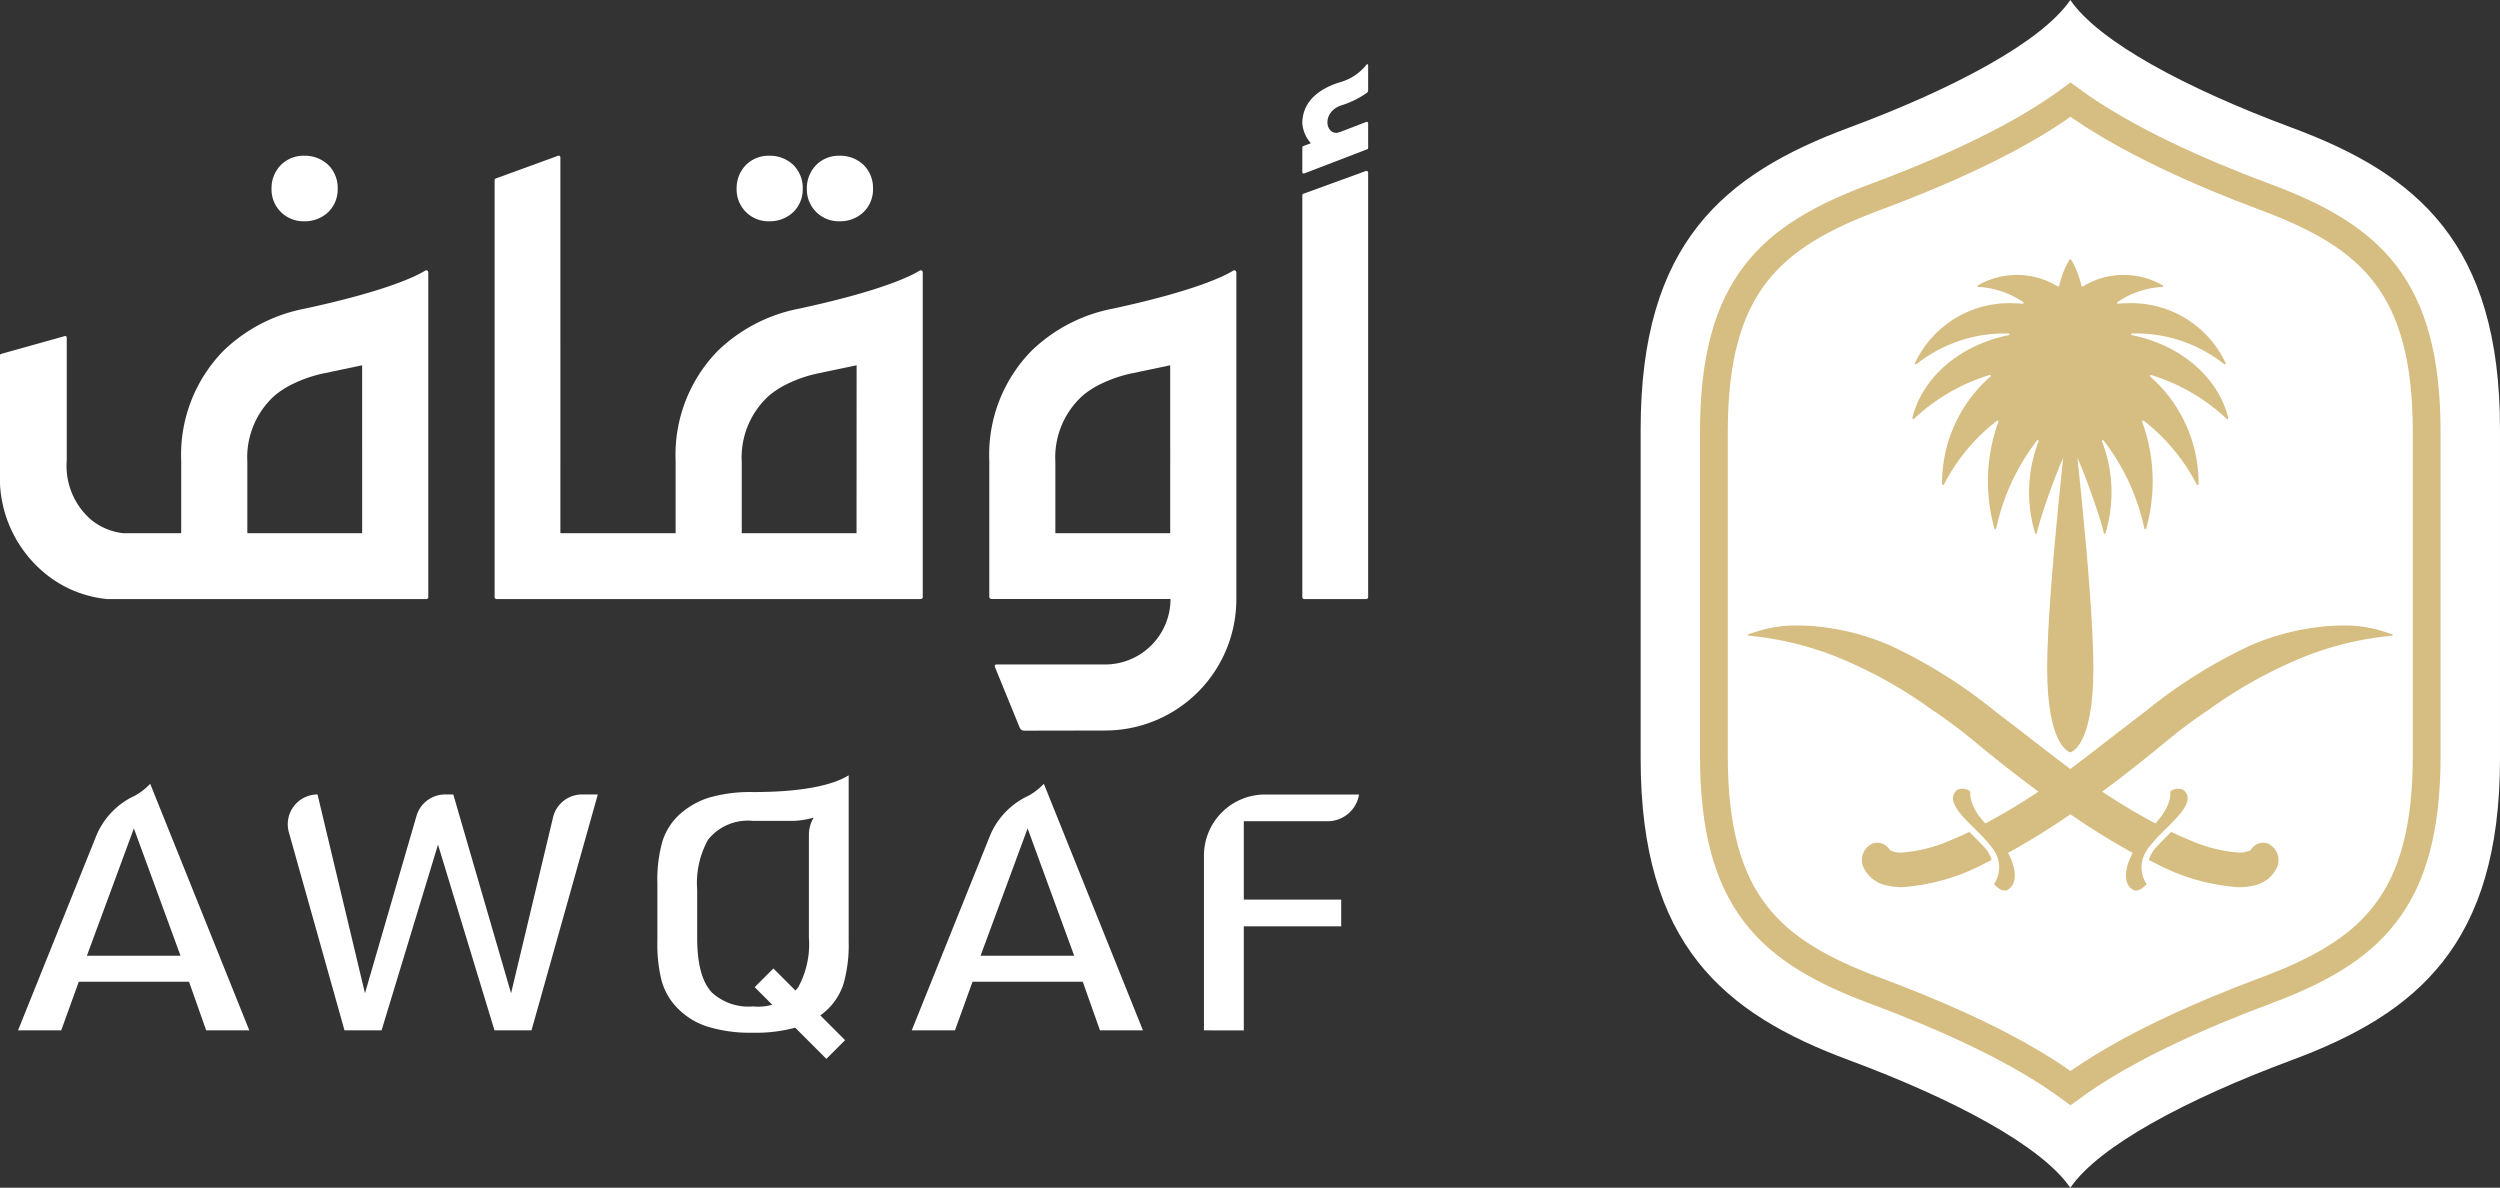 <?xml version="1.0" encoding="UTF-8"?><svg xmlns="http://www.w3.org/2000/svg" height="85.559" viewBox="0 0 180.084 85.559" width="180.084"><rect x="0" y="0" width="180.084" height="85.559" fill="#333333" stroke="none"/><g data-name="Group 60343"><path d="M171.724,9.2c-7.635-2.835-13.918-6.207-15.96-9.2h0c-2.046,2.992-8.326,6.364-15.96,9.2-9,3.342-14.991,8.313-14.991,21.709V54.652c0,13.4,5.992,18.366,14.991,21.708,7.635,2.835,13.914,6.207,15.96,9.2h0c2.041-2.992,8.325-6.364,15.96-9.2,9-3.342,14.991-8.313,14.991-21.708V30.908c0-13.4-5.992-18.367-14.991-21.709" fill="#fff" transform="translate(-6.631)"/><path d="M156.071,78.78c-3.215-2.377-7.908-4.719-14.036-7-7.553-2.812-11.651-6.344-11.651-16.936V31.52c0-10.592,4.1-14.123,11.651-16.936,6.128-2.281,10.822-4.623,14.036-7,3.935,2.89,9.447,5.3,14.007,7,7.556,2.813,11.651,6.344,11.651,16.936V54.845c0,10.592-4.1,14.124-11.651,16.936C165.518,73.479,160.006,75.891,156.071,78.78Z" fill="none" stroke="#d6bd81" stroke-width="2" transform="translate(-6.926 -.402)"/><path d="M172.114,64.155a.98.98,0,0,0-.44-.088v0a1,1,0,0,0-.262.043l-.056.022a1.1,1.1,0,0,0-.163.072l-.007,0h0a1.079,1.079,0,0,0-.1.08c-.029.014-.052.028-.052.028s-.014.021-.022.029a.293.293,0,0,0-.041.033l0,.016a.91.91,0,0,0-.174.219,1.824,1.824,0,0,1-1.035.149,10.681,10.681,0,0,1-3.407-.907q-.616-.251-1.273-.567c-.008.024-.832.832-1.058,1.092a2.25,2.25,0,0,0-.547.935l.388.191a15.022,15.022,0,0,0,6.051,1.769,4.65,4.65,0,0,0,1.072-.116,2.323,2.323,0,0,0,1.68-1.239,1.3,1.3,0,0,0-.559-1.759" data-name="Path 124700" fill="#d6bd81" transform="translate(-8.686 -3.361)"/><path d="M149.388,63.283q-.655.317-1.273.568a10.71,10.71,0,0,1-3.406.907,1.821,1.821,0,0,1-1.036-.15,1.006,1.006,0,0,0-.174-.219l0-.015c-.011-.015-.026-.02-.041-.033s-.014-.022-.022-.03-.023-.014-.052-.028-.07-.06-.1-.08h0l-.008,0a1.063,1.063,0,0,0-.163-.072c-.019-.007-.037-.017-.056-.022a.979.979,0,0,0-.262-.044v0a.989.989,0,0,0-.44.087,1.3,1.3,0,0,0-.562,1.759,2.348,2.348,0,0,0,1.684,1.24,4.739,4.739,0,0,0,1.076.115A14.978,14.978,0,0,0,150.6,65.5c.1-.045.388-.19.388-.19a2.213,2.213,0,0,0-.543-.936c-.225-.26-1.05-1.067-1.058-1.092" data-name="Path 124701" fill="#d6bd81" transform="translate(-7.525 -3.361)"/><path d="M179.374,48.215l-.048-.02c-.089-.026-.447-.144-.773-.245a9.055,9.055,0,0,0-2.715-.364c-.329,0-.669.012-1.01.034a17.57,17.57,0,0,0-5.755,1.446,36.432,36.432,0,0,0-7.49,4.723c-1.95,1.472-3.721,2.888-5.386,4.131-1.667-1.243-3.443-2.659-5.389-4.131a36.433,36.433,0,0,0-7.49-4.723,17.57,17.57,0,0,0-5.755-1.446c-.341-.022-.681-.034-1.01-.034a9.055,9.055,0,0,0-2.715.364c-.326.1-.685.22-.773.245-.019.008-.033.014-.052.02a.055.055,0,0,0,.026.105,22.911,22.911,0,0,1,7.538,2.044,32.24,32.24,0,0,1,5.626,3.271,35.206,35.206,0,0,1,3.074,2.289q2.419,2,4.624,3.628c-.145.1-.293.2-.437.29-1.2.779-2.338,1.447-3.392,2-1.284-1.386-1.065-2.282-1.065-2.282a.862.862,0,0,0-.951-.133c-.77.621.01,1.56,1,2.543.081.08.561.562.565.559a10.953,10.953,0,0,1,1.014,1.155c.014.014.08.134.1.169a2.135,2.135,0,0,1-.033,2.354c.629.722,1,.4,1,.4.717-.434.6-1.562.007-2.643a51.655,51.655,0,0,0,4.494-2.783,51.213,51.213,0,0,0,4.491,2.783c-.592,1.08-.71,2.209,0,2.643,0,0,.373.321,1-.4a2.135,2.135,0,0,1-.033-2.354c.019-.034.085-.154.1-.169a10.957,10.957,0,0,1,1.014-1.155s.484-.478.565-.559c.984-.983,1.765-1.922,1-2.543a.862.862,0,0,0-.951.133s.215.9-1.065,2.282c-1.054-.554-2.189-1.221-3.392-2-.144-.092-.292-.193-.437-.29q2.2-1.628,4.62-3.628a35.828,35.828,0,0,1,3.077-2.289,32.24,32.24,0,0,1,5.626-3.271,22.911,22.911,0,0,1,7.538-2.044.054.054,0,0,0,.022-.105" data-name="Path 124702" fill="#d6bd81" transform="translate(-7.064 -2.527)"/><path d="M161.3,25.189a.059.059,0,0,1,.011-.118h.008a10.192,10.192,0,0,1,6.628,2.211.068.068,0,0,0,.107-.075,7.5,7.5,0,0,0-7.1-4.316c-.223,0-.44.013-.655.033a.06.06,0,0,1-.047-.108,6.3,6.3,0,0,1,3.243-1.1.059.059,0,0,0,.03-.109,5.639,5.639,0,0,0-2.844-.755,5.487,5.487,0,0,0-2.918.84l-.1-.041a6.438,6.438,0,0,0-.654-1.746c-.019-.036-.056-.1-.089-.154a.064.064,0,0,0-.056-.031.07.07,0,0,0-.059.031c-.033.054-.07.118-.089.154a6.437,6.437,0,0,0-.654,1.746l-.1.041a5.487,5.487,0,0,0-2.918-.84,5.637,5.637,0,0,0-2.844.755.059.059,0,0,0,.029.109,6.3,6.3,0,0,1,3.244,1.1.06.06,0,0,1-.048.108c-.214-.02-.433-.03-.654-.033a7.5,7.5,0,0,0-7.1,4.316.068.068,0,0,0,.107.075,10.192,10.192,0,0,1,6.628-2.211h.008a.059.059,0,0,1,.011.118c-3.481.7-6.214,3.008-6.942,5.965a.069.069,0,0,0,.115.066,13.836,13.836,0,0,1,5.452-3.162.065.065,0,0,1,.062.11,10.222,10.222,0,0,0-3.487,7.434c0,.1,0,.21,0,.316,0,.062.1.092.129.037a13.692,13.692,0,0,1,3.832-4.607.067.067,0,0,1,.1.077,12.377,12.377,0,0,0-.758,4.151,12.66,12.66,0,0,0,.466,3.546.067.067,0,0,0,.13-.006,15.737,15.737,0,0,1,2.932-6.333c.041-.056.141-.014.122.051a10.2,10.2,0,0,0-.251,6.626.07.07,0,0,0,.133-.017c.037-.6,1.99-6.231,2.4-6.231s2.361,5.631,2.4,6.231a.07.07,0,0,0,.133.017,10.2,10.2,0,0,0-.251-6.626c-.019-.065.081-.107.122-.051a15.738,15.738,0,0,1,2.932,6.333.067.067,0,0,0,.13.006,12.66,12.66,0,0,0,.466-3.546,12.4,12.4,0,0,0-.758-4.151.069.069,0,0,1,.108-.077,13.768,13.768,0,0,1,3.828,4.607c.026.055.129.026.129-.037,0-.106,0-.212,0-.316a10.222,10.222,0,0,0-3.487-7.434.066.066,0,0,1,.066-.11,13.848,13.848,0,0,1,5.448,3.162.069.069,0,0,0,.115-.066c-.729-2.957-3.462-5.262-6.942-5.965" data-name="Path 124703" fill="#d6bd81" transform="translate(-7.729 -1.047)"/><path d="M157.406,29.946h0s-1.668,14.025-1.668,19.77,1.668,6.068,1.668,6.068,1.661-.323,1.661-6.068-1.661-19.77-1.661-19.77" data-name="Path 124704" fill="#d6bd81" transform="translate(-8.273 -1.592)"/><path d="M23,16.568a2.445,2.445,0,0,0,1.742-.66,2.278,2.278,0,0,0,.681-1.68,2.333,2.333,0,0,0-.681-1.722A2.448,2.448,0,0,0,23,11.847a2.306,2.306,0,0,0-1.661.659,2.379,2.379,0,0,0-.681,1.722,2.278,2.278,0,0,0,.681,1.68,2.3,2.3,0,0,0,1.661.66" data-name="Path 124694" fill="#fff" transform="translate(-1.098 -.629)"/><path d="M58.377,16.568a2.445,2.445,0,0,0,1.742-.66,2.278,2.278,0,0,0,.681-1.68,2.333,2.333,0,0,0-.681-1.722,2.448,2.448,0,0,0-1.742-.659,2.306,2.306,0,0,0-1.661.659,2.391,2.391,0,0,0-.677,1.722,2.285,2.285,0,0,0,2.338,2.34" data-name="Path 124695" fill="#fff" transform="translate(-2.977 -.629)"/><path d="M63.725,16.568a2.445,2.445,0,0,0,1.742-.66,2.278,2.278,0,0,0,.681-1.68,2.333,2.333,0,0,0-.681-1.722,2.448,2.448,0,0,0-1.742-.659,2.293,2.293,0,0,0-1.661.659,2.379,2.379,0,0,0-.681,1.722,2.291,2.291,0,0,0,2.342,2.34" data-name="Path 124696" fill="#fff" transform="translate(-3.262 -.629)"/><path d="M92.831,20.587c-.625.389-2.744,1.457-8.662,2.736A11.528,11.528,0,0,0,78.3,26.364a10.686,10.686,0,0,0-3.04,7.91v9.8a.164.164,0,0,0,.163.167H88.314A4.714,4.714,0,0,1,83.6,48.957H75.772a.12.12,0,0,0-.111.167L77.448,53.5a.358.358,0,0,0,.332.224l5.844-.011a9.452,9.452,0,0,0,9.432-9.452V20.716a.149.149,0,0,0-.225-.13M88.293,39.5H80.019V34.38a6.007,6.007,0,0,1,1.938-4.764,6.123,6.123,0,0,1,1.316-.857,9.6,9.6,0,0,1,2.342-.791l2.678-.563Z" data-name="Path 124697" fill="#fff" transform="translate(-3.998 -1.092)"/><path d="M68.243,20.123c-.625.389-2.744,1.457-8.666,2.736A11.559,11.559,0,0,0,53.707,25.9a10.716,10.716,0,0,0-3.04,7.91v5.229h-8.3V11.965a.123.123,0,0,0-.167-.116L37.71,13.486a.125.125,0,0,0-.081.116V43.639a.141.141,0,0,0,.14.142H68.325a.146.146,0,0,0,.144-.144V20.253a.149.149,0,0,0-.225-.13M63.7,39.039H55.431V33.916a6.007,6.007,0,0,1,1.938-4.764,6.254,6.254,0,0,1,1.32-.857,9.548,9.548,0,0,1,2.334-.791l2.682-.563Z" data-name="Path 124705" fill="#fff" transform="translate(-2 -.629)"/><path d="M30.629,20.587c-.629.389-2.748,1.457-8.663,2.736a11.526,11.526,0,0,0-5.873,3.041,10.7,10.7,0,0,0-3.04,7.91V39.5H8.869a4.447,4.447,0,0,1-2.292-.957,5.118,5.118,0,0,1-1.769-4.273v-8.86a.112.112,0,0,0-.144-.107L.085,26.585A.112.112,0,0,0,0,26.693v8.366a8.906,8.906,0,0,0,2.852,6.995A8.285,8.285,0,0,0,7.72,44.244H30.711a.139.139,0,0,0,.14-.142V20.716a.147.147,0,0,0-.222-.13M26.087,39.5h-8.27V34.38a6,6,0,0,1,1.934-4.764,6.254,6.254,0,0,1,1.32-.857,9.522,9.522,0,0,1,2.338-.791l2.678-.563Z" data-name="Path 124706" fill="#fff" transform="translate(0 -1.092)"/><path d="M103.65,13.01l-4.495,1.636a.119.119,0,0,0-.08.116V43.7a.142.142,0,0,0,.144.144h4.452a.146.146,0,0,0,.145-.144V13.126a.125.125,0,0,0-.166-.116" data-name="Path 124707" fill="#fff" transform="translate(-5.264 -.691)"/><path d="M99.208,12.986l4.542-1.742a.1.1,0,0,0,.066-.093V9.37a.1.1,0,0,0-.136-.094l-4.542,1.742a.1.1,0,0,0-.063.094v1.779a.1.1,0,0,0,.134.094" data-name="Path 124708" fill="#fff" transform="translate(-5.264 -.492)"/><path d="M103.816,4.95V6.761a.24.24,0,0,1-.1.192,6.581,6.581,0,0,1-1.717.86c-1.6.438-1.3,2.307-.218,1.98,1.05-.315-1.843,2.022-1.8,1.991a5.622,5.622,0,0,0,.107-.855,2.427,2.427,0,0,1-1.013-1.782c0-1.084.584-2.265,2.619-2.936a3.741,3.741,0,0,0,2.012-1.3.061.061,0,0,1,.111.035" data-name="Path 124709" fill="#fff" transform="translate(-5.264 -.26)"/><path d="M6.332,72.012h6.743l-3.359-9.17Zm8.592,5.375-1.236-3.5H5.747l-1.265,3.5H1.371L7.03,63.317a5.494,5.494,0,0,1,2.755-2.832,4.5,4.5,0,0,0,1.106-.858L18.03,77.388Z" data-name="Path 124710" fill="#fff" transform="translate(-.072 -3.168)"/><path d="M36.782,77.431,32.713,64.053,28.648,77.431h-2.67L21.971,63.166a2.146,2.146,0,0,1,2.064-2.727l3.417,14.32,3.71-12.771a2.147,2.147,0,0,1,2.064-1.548h.588l4.162,14.32L41,62.088a2.146,2.146,0,0,1,2.09-1.649h1.135L39.448,77.431Z" data-name="Path 124711" fill="#fff" transform="translate(-1.162 -3.211)"/><path d="M91.59,77.431V64.842a4.4,4.4,0,0,1,4.4-4.4h6.773a2.291,2.291,0,0,1-2.26,1.924H94.46v5.646h7.016v1.925H94.46v7.5Z" data-name="Path 124712" fill="#fff" transform="translate(-4.865 -3.211)"/><path d="M56.9,62.264a3.67,3.67,0,0,0-3.244,1.361,6.455,6.455,0,0,0-.78,3.594v3.455c0,1.9.347,3.19,1.061,3.955a3.9,3.9,0,0,0,2.963,1,3.67,3.67,0,0,0,3.244-1.362,6.452,6.452,0,0,0,.78-3.593V63.289a2.4,2.4,0,0,1,.348-1.263,6.1,6.1,0,0,1-1.461.238Zm0,15.259a10.37,10.37,0,0,1-3.411-.481,5.234,5.234,0,0,1-2.226-1.5,4.486,4.486,0,0,1-.954-1.786,10.718,10.718,0,0,1-.3-2.808V66.772a10.31,10.31,0,0,1,.355-3.007,4.446,4.446,0,0,1,1.157-1.885A5.714,5.714,0,0,1,53.695,60.6a10.653,10.653,0,0,1,3.2-.412c4.124,0,6.025-.662,6.894-1.207V70.944a10.323,10.323,0,0,1-.355,3.007,4.463,4.463,0,0,1-1.157,1.884,5.688,5.688,0,0,1-2.167,1.276,10.616,10.616,0,0,1-3.215.411" data-name="Path 124713" fill="#fff" transform="translate(-2.656 -3.133)"/><path d="M74.32,72.012h6.743l-3.355-9.17Zm8.6,5.375-1.239-3.5h-7.94l-1.265,3.5H69.363l5.656-14.071a5.506,5.506,0,0,1,2.759-2.832,4.542,4.542,0,0,0,1.1-.858l7.138,17.761Z" data-name="Path 124714" fill="#fff" transform="translate(-3.686 -3.168)"/><path d="M0 0H1.906V7.303H0z" data-name="Rectangle 14086" fill="#fff" transform="rotate(-45 113.018 -30.066)"/></g></svg>